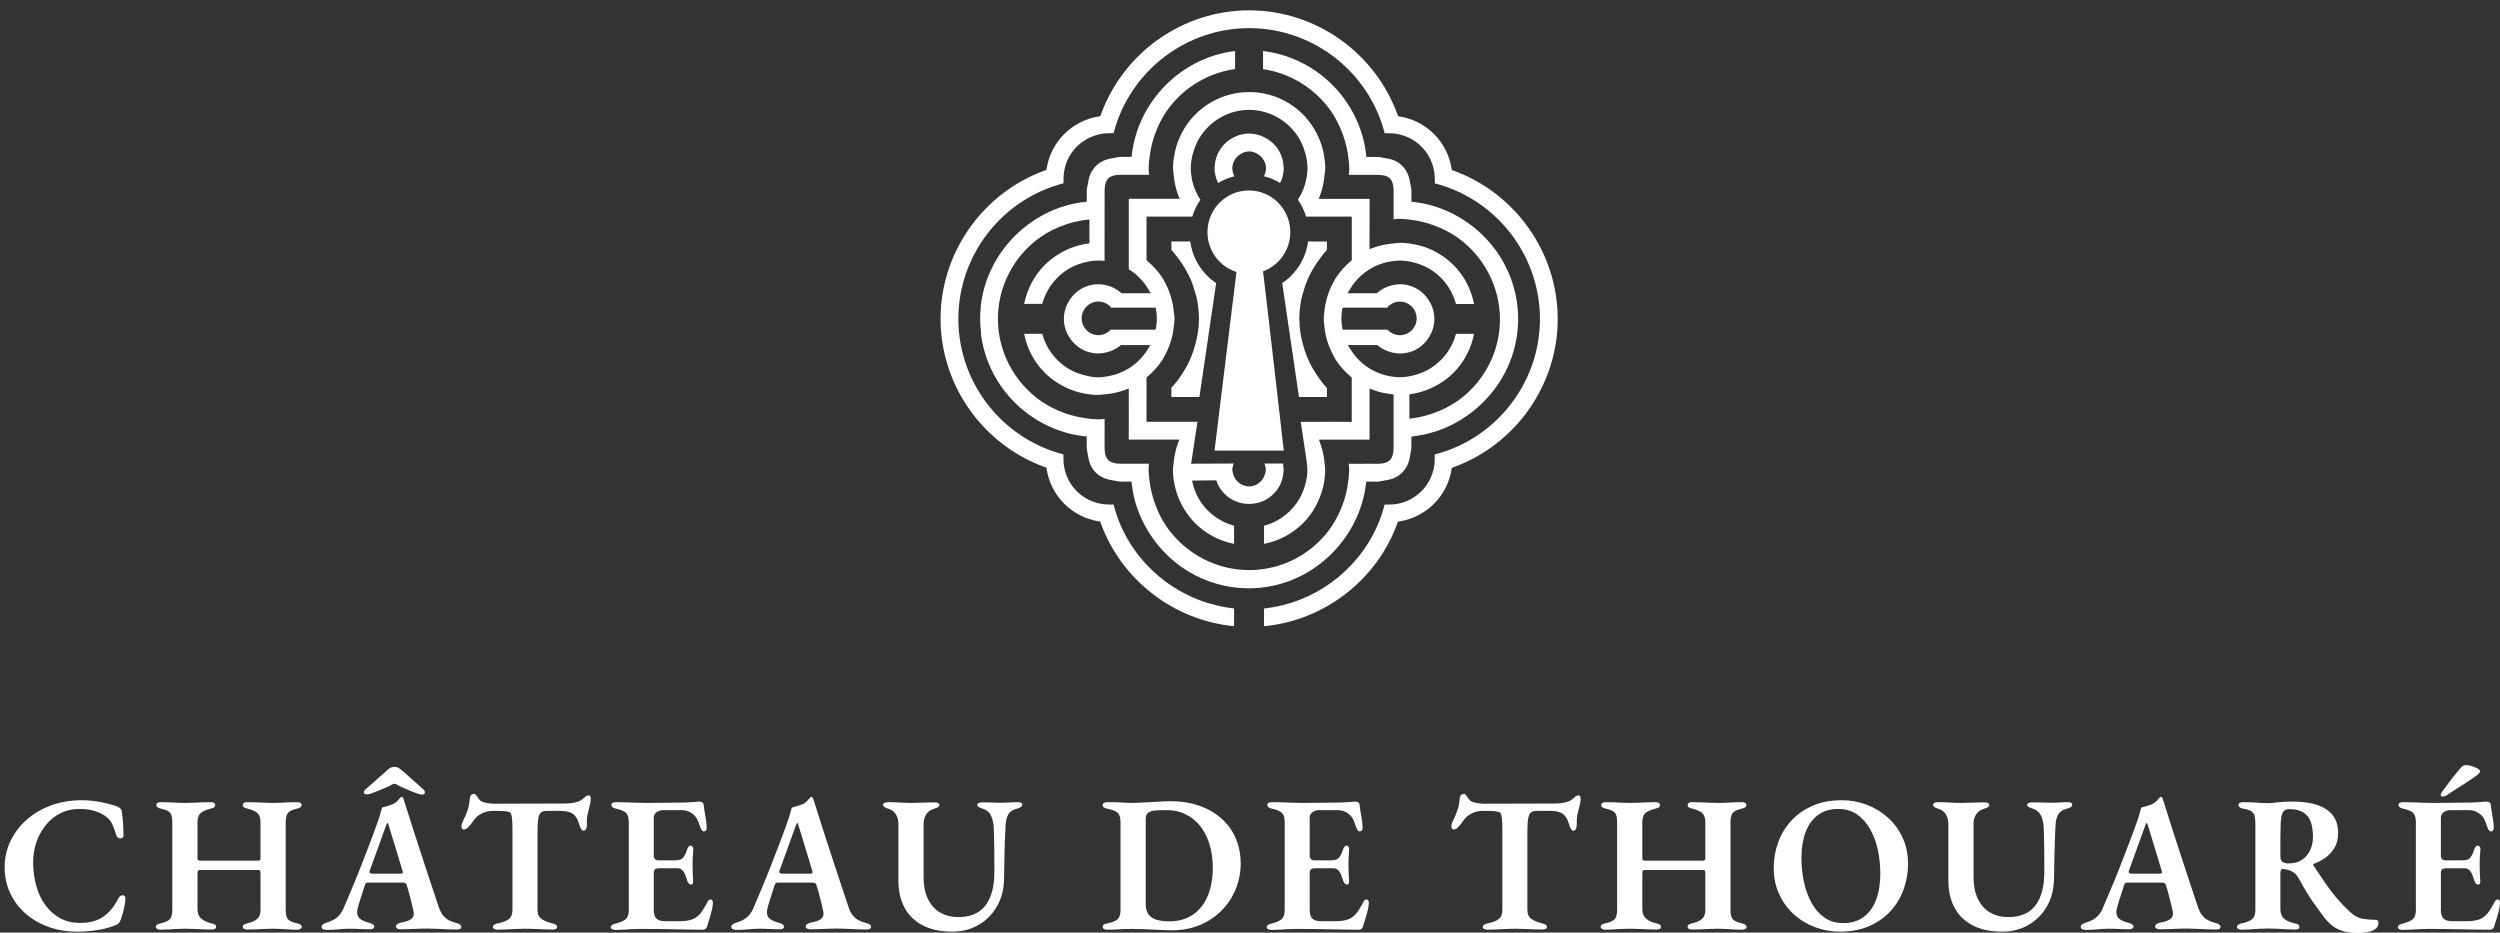 <svg xmlns="http://www.w3.org/2000/svg" xmlns:xlink="http://www.w3.org/1999/xlink" id="Calque_1" x="0px" y="0px" width="2153.945px" height="803.511px" viewBox="0 0 2153.945 803.511" xml:space="preserve"><rect x="0" y="0" width="2153.945" height="803.511" fill="#333333" stroke="none"/><g>	<path fill="#FFFFFF" d="M65.957,802.679c-8.352,0-16.258-1.309-23.715-3.922c-7.461-2.617-14.059-6.375-19.789-11.274  c-5.739-4.898-10.246-10.773-13.528-17.617C5.64,763.019,4,755.417,4,747.069c0-7.793,1.613-15.14,4.839-22.043  c3.231-6.902,7.793-13.027,13.696-18.371c5.902-5.343,12.945-9.547,21.125-12.609c8.183-3.059,17.172-4.594,26.972-4.594  c3.782,0,7.371,0.25,10.77,0.754c3.394,0.5,6.707,1.113,9.937,1.836c3.227,0.727,6.403,1.645,9.52,2.758  c1.223,0.445,2.195,1.058,2.922,1.836c0.722,0.777,1.14,1.836,1.254,3.172c0.441,3.34,0.777,6.656,1,9.937  c0.222,3.285,0.336,6.539,0.336,9.77c0.109,1.113-0.282,1.918-1.172,2.422c-0.891,0.5-1.836,0.554-2.836,0.168  c-1.004-0.391-1.731-1.196-2.172-2.422c-0.895-3.118-1.922-6.039-3.09-8.77c-1.168-2.726-2.922-5.035-5.262-6.93  c-2.562-2.113-5.789-3.812-9.683-5.093c-3.899-1.278-8.465-1.922-13.696-1.922c-6.011,0-11.468,1.226-16.367,3.676  c-4.898,2.449-9.101,5.843-12.605,10.183c-3.508,4.344-6.211,9.246-8.102,14.699c-1.894,5.457-2.84,11.188-2.84,17.2  c0,7.129,0.864,13.863,2.59,20.207c1.727,6.347,4.344,11.941,7.848,16.785c3.508,4.844,7.766,8.629,12.777,11.355  c5.008,2.731,10.742,4.09,17.199,4.09c8.239,0,14.918-1.777,20.04-5.344c5.121-3.558,9.464-8.847,13.027-15.863  c0.89-1.781,2.113-2.644,3.676-2.59c1.554,0.059,2.336,0.977,2.336,2.754c0,1.34-0.168,3.008-0.5,5.012  c-0.336,2.004-0.809,4.148-1.418,6.43c-0.618,2.285-1.313,4.539-2.09,6.765c-0.446,1.332-1,2.336-1.668,3.004  s-1.672,1.281-3.008,1.836c-4.231,1.785-9.211,3.148-14.945,4.094C78.671,802.206,72.523,802.679,65.957,802.679"></path>	<path fill="#FFFFFF" d="M138.101,801.011c-1.004,0-1.894-0.227-2.672-0.668c-0.781-0.445-1.172-1.004-1.172-1.672  c0-1.559,1.391-2.613,4.176-3.172c4.008-0.891,6.68-2.113,8.016-3.676c1.336-1.554,2.004-4.172,2.004-7.847v-75.653  c0-3.672-0.559-6.289-1.668-7.847c-1.114-1.559-3.731-2.782-7.852-3.672c-2.781-0.559-4.172-1.672-4.172-3.34  c0-0.781,0.36-1.363,1.086-1.758c0.719-0.387,1.641-0.582,2.754-0.582c2.672,0,5.176,0.059,7.516,0.168  c2.336,0.109,4.617,0.223,6.847,0.332c2.223,0.113,4.45,0.168,6.68,0.168c2.227,0,4.535-0.055,6.93-0.168  c2.39-0.109,4.867-0.223,7.429-0.332c2.563-0.109,5.121-0.168,7.684-0.168c2.449,0,3.672,0.836,3.672,2.504  c0,0.894-0.332,1.562-1,2.004c-0.668,0.445-1.727,0.836-3.172,1.172c-4.344,1.113-7.266,2.504-8.77,4.172  c-1.503,1.672-2.253,4.175-2.253,7.515v31.063c0,0.781,0.25,1.308,0.75,1.586c0.503,0.277,1.086,0.418,1.753,0.418h49.934  c1.227,0,1.836-0.778,1.836-2.336v-30.899c0-3.226-0.723-5.675-2.168-7.347c-1.449-1.668-4.344-3.059-8.684-4.172  c-1.449-0.336-2.535-0.727-3.257-1.172c-0.727-0.442-1.086-1.11-1.086-2.004c0-1.668,1.222-2.504,3.675-2.504  c2.672,0,5.344,0.059,8.016,0.168c2.672,0.109,5.258,0.223,7.762,0.332c2.508,0.113,4.929,0.168,7.265,0.168  c2.118,0,4.176-0.055,6.18-0.168c2.004-0.109,4.149-0.223,6.43-0.332c2.281-0.109,4.762-0.168,7.433-0.168  c1,0,1.891,0.195,2.672,0.582c0.778,0.395,1.168,0.977,1.168,1.758c0,1.668-1.449,2.781-4.343,3.34  c-3.899,0.89-6.43,2.168-7.598,3.84c-1.168,1.668-1.754,4.23-1.754,7.679v75.653c0,3.675,0.613,6.293,1.836,7.847  c1.226,1.563,3.844,2.785,7.851,3.676c2.782,0.559,4.176,1.613,4.176,3.172c0,0.668-0.39,1.227-1.172,1.672  c-0.781,0.441-1.668,0.668-2.672,0.668c-2.562,0-5.007-0.086-7.347-0.25c-2.336-0.168-4.649-0.309-6.93-0.418  c-2.285-0.11-4.539-0.168-6.762-0.168c-2.23,0-4.57,0.058-7.015,0.168c-2.449,0.109-4.957,0.222-7.516,0.332  c-2.562,0.109-5.176,0.168-7.847,0.168c-1.004,0-1.836-0.195-2.504-0.586c-0.668-0.387-1.004-0.973-1.004-1.75  c0-0.891,0.336-1.531,1.004-1.922s1.668-0.754,3.004-1.086c4.007-1.004,6.874-2.34,8.601-4.008  c1.723-1.672,2.586-4.176,2.586-7.515v-31.731c0-0.668-0.082-1.277-0.25-1.836c-0.168-0.554-0.641-0.836-1.418-0.836H172  c-1.227,0-1.836,0.836-1.836,2.504v31.231c0,3.34,0.972,5.957,2.921,7.847c1.946,1.895,4.926,3.34,8.934,4.344  c1.449,0.332,2.508,0.695,3.176,1.086s1,1.031,1,1.922c0,0.777-0.309,1.363-0.918,1.75c-0.613,0.391-1.531,0.586-2.754,0.586  c-2.563,0-5.18-0.059-7.852-0.168c-2.671-0.11-5.257-0.223-7.765-0.332c-2.504-0.11-4.926-0.168-7.262-0.168  c-2.34,0-4.676,0.058-7.016,0.168c-2.336,0.109-4.734,0.25-7.179,0.418C142.996,800.925,140.546,801.011,138.101,801.011"></path>	<path fill="#FFFFFF" d="M321.464,752.745h23.211c1.559,0,2.34-0.332,2.34-1c0-0.336-0.031-0.609-0.082-0.836  c-0.062-0.222-0.144-0.554-0.254-1l-11.691-38.578c-0.442-1.559-0.832-2.34-1.168-2.34c-0.223,0-0.61,0.727-1.168,2.172  l-14.028,38.746c-0.226,0.559-0.335,1-0.335,1.336c0,0.559,0.308,0.945,0.921,1.168C319.82,752.636,320.57,752.745,321.464,752.745   M316.453,684.444c-2.004,0-3.008-0.609-3.008-1.839c0-0.887,0.504-1.723,1.504-2.504l17.035-15.028  c1.781-1.672,3.172-2.812,4.176-3.425c1-0.61,2.226-0.918,3.675-0.918c1.442,0,2.672,0.308,3.672,0.918  c1.004,0.613,2.446,1.753,4.344,3.425l16.867,15.028c0.887,0.668,1.336,1.504,1.336,2.504c0,1.335-0.894,2.003-2.672,2.003  c-0.668,0-1.922-0.3-3.761-0.918c-1.836-0.609-3.895-1.39-6.18-2.335c-2.281-0.946-4.481-1.891-6.594-2.84  c-2.117-0.946-3.785-1.809-5.008-2.586c-0.781-0.446-1.449-0.668-2.004-0.668c-0.562,0-1.226,0.222-2.007,0.668  c-1.223,0.777-2.895,1.613-5.008,2.504c-2.117,0.89-4.317,1.808-6.598,2.754c-2.281,0.949-4.316,1.726-6.094,2.339  C318.347,684.14,317.121,684.444,316.453,684.444 M281.718,801.179c-1.336,0-2.449-0.199-3.34-0.586  c-0.89-0.391-1.336-1.031-1.336-1.922c0-1,0.418-1.781,1.25-2.336c0.836-0.559,1.922-1.059,3.258-1.504  c3.227-0.891,6.039-2.254,8.434-4.09c2.394-1.84,4.312-4.371,5.762-7.601c2.781-6.567,5.453-12.883,8.015-18.953  c2.559-6.067,5.012-12.11,7.348-18.122c2.336-6.011,4.703-12.132,7.098-18.367c2.394-6.234,4.816-12.804,7.265-19.707  c1.223-3.449,2.055-6.121,2.504-8.015c0.445-1.891,0.836-3.286,1.168-4.176c1.672-0.445,3.227-0.891,4.676-1.336  s3.062-1,4.844-1.668c1.558-0.781,2.894-1.781,4.007-3.008c1.11-1.226,1.946-2.172,2.508-2.84c0.332-0.222,0.668-0.359,1-0.418  c0.336-0.054,0.668,0.196,1.004,0.754c0.332,0.668,0.609,1.336,0.832,2.004s0.445,1.391,0.668,2.172  c2.449,7.906,4.981,15.891,7.598,23.961c2.617,8.074,5.203,16.035,7.769,23.883c2.559,7.847,5.035,15.363,7.43,22.543  c2.391,7.183,4.59,13.781,6.594,19.793c1.004,3.004,2.254,5.398,3.761,7.179c1.504,1.782,3.172,3.149,5.008,4.09  c1.84,0.949,3.867,1.699,6.098,2.258c1.445,0.332,2.559,0.777,3.336,1.336c0.781,0.555,1.172,1.336,1.172,2.336  c0,0.668-0.364,1.168-1.086,1.504c-0.727,0.332-1.645,0.5-2.754,0.5c-2.004,0-4.539-0.059-7.598-0.168  c-3.066-0.113-6.211-0.25-9.437-0.418c-3.231-0.164-6.125-0.25-8.684-0.25c-2.23,0-4.703,0.058-7.433,0.168  c-2.727,0.113-5.454,0.223-8.184,0.336c-2.727,0.109-5.039,0.164-6.93,0.164c-1.113,0-2.086-0.195-2.922-0.582  c-0.832-0.391-1.25-0.973-1.25-1.754c0-0.891,0.442-1.641,1.336-2.254c0.887-0.613,1.942-1.031,3.172-1.254  c4.008-0.668,6.899-1.695,8.684-3.09c1.781-1.39,2.449-3.426,2.004-6.097c-0.336-1.891-0.836-4.145-1.504-6.762  c-0.668-2.613-1.367-5.344-2.09-8.184s-1.473-5.426-2.25-7.765c-0.227-0.887-0.559-1.528-1.004-1.918  c-0.445-0.391-1.281-0.586-2.504-0.586h-30.062c-0.778,0-1.391,0.25-1.836,0.75c-0.446,0.504-0.778,1.254-1.004,2.254  c-0.442,1.449-0.973,3.089-1.586,4.929c-0.613,1.836-1.223,3.731-1.836,5.676c-0.613,1.949-1.168,3.758-1.668,5.43  c-0.5,1.668-0.867,3.117-1.086,4.34c-0.559,3.007-0.031,5.375,1.586,7.097c1.613,1.731,4.426,3.09,8.434,4.094  c3.007,0.777,4.507,1.949,4.507,3.508c0,0.668-0.359,1.195-1.082,1.586c-0.73,0.387-1.754,0.582-3.093,0.582  c-2.559,0-5.231-0.082-8.016-0.25s-5.844-0.25-9.184-0.25c-3.339,0-6.597,0.168-9.769,0.5  C288.148,801.011,284.945,801.179,281.718,801.179"></path>	<path fill="#FFFFFF" d="M428.847,801.011c-1.113,0-2.09-0.196-2.926-0.586c-0.832-0.391-1.25-0.918-1.25-1.586  c0-0.891,0.391-1.613,1.168-2.172c0.778-0.555,1.895-0.945,3.34-1.168c4.231-0.891,7.348-2.141,9.352-3.758  c2.004-1.613,3.008-4.258,3.008-7.933v-67.633c0-4.567-0.114-8.02-0.336-10.356c-0.223-2.336-0.528-3.921-0.918-4.757  c-0.391-0.836-0.977-1.309-1.754-1.422c-1.114-0.442-2.504-0.723-4.172-0.832c-1.672-0.11-3.285-0.168-4.844-0.168h-5.18  c-3.226,0-6.343,0.75-9.351,2.254c-3.004,1.504-5.344,3.535-7.012,6.093c-0.445,0.668-1.144,1.618-2.09,2.84  c-0.945,1.227-1.949,2.34-3.004,3.34c-1.058,1.004-2.144,1.504-3.257,1.504c-0.782,0-1.309-0.277-1.586-0.836  c-0.282-0.555-0.418-1.168-0.418-1.836c0-1.336,0.332-2.672,1-4.008c1.894-3.785,3.312-7.097,4.261-9.937  c0.946-2.84,1.586-6.203,1.918-10.106c0.223-1.668,0.696-2.754,1.422-3.254c0.723-0.5,1.473-0.75,2.254-0.75  c0.668,0,1.473,0.696,2.422,2.086c0.945,1.395,1.809,2.535,2.59,3.422c1,1.004,2.781,1.754,5.34,2.254  c2.562,0.504,4.734,0.754,6.515,0.754l61.621-0.168c3.118,0,5.735-0.25,7.852-0.75c2.113-0.504,3.781-1.027,5.008-1.59  c1.672-1,3.008-2.027,4.008-3.086c1.004-1.058,2.172-1.586,3.507-1.586c0.559,0,0.973,0.309,1.254,0.918  c0.278,0.614,0.418,1.364,0.418,2.254c0,0.559-0.058,1.199-0.168,1.918c-0.113,0.727-0.222,1.367-0.336,1.922  c-0.445,2.117-0.89,3.984-1.336,5.594c-0.445,1.617-0.808,3.121-1.085,4.512c-0.278,1.39-0.418,2.976-0.418,4.757v2.84  c0,1.559-0.223,2.895-0.668,4.008c-0.446,1.113-1.168,1.672-2.168,1.672c-0.895,0-1.645-0.527-2.254-1.59  c-0.614-1.055-1.254-2.695-1.922-4.926c-1-3.562-2.672-6.207-5.008-7.929c-2.34-1.727-6.016-2.59-11.023-2.59h-11.356  c-2.117,0-3.758,0.39-4.93,1.168c-1.168,0.781-2.003,2.476-2.503,5.093c-0.5,2.618-0.75,6.653-0.75,12.11v66.633  c0,3.562,1,6.152,3.003,7.761c2.004,1.617,5.18,2.981,9.52,4.094c1.336,0.332,2.395,0.727,3.176,1.168  c0.777,0.445,1.168,1.113,1.168,2.004c0,0.781-0.364,1.336-1.086,1.672c-0.727,0.332-1.645,0.5-2.754,0.5  c-2.672,0-5.344-0.059-8.02-0.168c-2.672-0.11-5.316-0.223-7.929-0.332c-2.618-0.11-5.153-0.168-7.598-0.168  c-2.453,0-4.988,0.058-7.602,0.168c-2.617,0.109-5.289,0.25-8.015,0.418C434.214,800.925,431.519,801.011,428.847,801.011"></path>	<path fill="#FFFFFF" d="M530.214,801.179c-1.226,0-2.199-0.227-2.922-0.668c-0.726-0.446-1.085-1.004-1.085-1.672  c0-1.445,1.445-2.504,4.343-3.172c4.008-1.004,6.871-2.258,8.598-3.758c1.726-1.504,2.59-4.094,2.59-7.765v-75.653  c0-3.785-0.754-6.457-2.254-8.015c-1.504-1.559-4.317-2.782-8.434-3.672c-1.562-0.336-2.672-0.809-3.34-1.422  c-0.668-0.61-1.003-1.25-1.003-1.918c0-0.781,0.363-1.363,1.085-1.758c0.723-0.387,1.696-0.582,2.922-0.582  c3.231,0,6.317,0.059,9.27,0.168c2.949,0.109,5.816,0.223,8.601,0.332c2.782,0.113,5.68,0.168,8.684,0.168  c5.121,0,10.547-0.055,16.281-0.168c5.735-0.109,10.883-0.168,15.45-0.168c3.671-0.109,6.703-0.273,9.101-0.5  c2.391-0.223,3.813-0.332,4.258-0.332c0.777,0,1.586,0.164,2.422,0.5c0.836,0.332,1.304,1,1.418,2.004  c0.445,3.676,1.004,7.293,1.672,10.855c0.668,3.563,1,6.68,1,9.352c0,1.004-0.25,1.754-0.75,2.254s-1.032,0.754-1.586,0.754  c-0.559,0-1.059-0.195-1.504-0.586c-0.446-0.391-0.836-0.973-1.168-1.754c-0.895-2.559-1.727-4.785-2.504-6.68  c-0.781-1.89-1.672-3.34-2.672-4.343c-1.449-1.555-3.121-2.782-5.012-3.672c-1.894-0.891-4.175-1.336-6.847-1.336h-15.532  c-2.004,0-3.839,0.582-5.511,1.754c-1.668,1.168-2.504,2.812-2.504,4.925v32.731c0,1.226,0.359,2.172,1.086,2.84  c0.722,0.668,1.586,1.004,2.586,1.004h15.367c3.004,0,5.148-0.836,6.43-2.508c1.277-1.668,2.363-3.949,3.253-6.848  c0.778-2.222,1.84-3.34,3.176-3.34c0.555,0,1.055,0.309,1.504,0.918c0.441,0.617,0.668,1.422,0.668,2.422  c-0.113,1.117-0.227,2.453-0.336,4.012c-0.113,1.558-0.195,3.117-0.25,4.676c-0.058,1.558-0.082,2.949-0.082,4.172  c0,1.335,0.024,2.839,0.082,4.511c0.055,1.668,0.109,3.313,0.168,4.926c0.051,1.613,0.137,2.981,0.25,4.09  c0.109,1.226,0.024,2.172-0.25,2.84c-0.281,0.668-0.754,1.004-1.422,1.004c-1.781,0-3.062-1.559-3.84-4.676  c-0.894-3.117-1.949-5.457-3.175-7.016c-1.223-1.558-2.895-2.34-5.008-2.34h-15.699c-1.446,0-2.563,0.282-3.34,0.836  c-0.782,0.559-1.168,1.617-1.168,3.172v31.731c0,3.675,0.777,6.238,2.336,7.683c1.558,1.449,3.953,2.168,7.183,2.168h13.692  c2.785,0,5.316-0.273,7.601-0.832c2.278-0.555,4.258-1.445,5.93-2.672c1.891-1.336,3.586-3.144,5.09-5.425  c1.504-2.282,2.98-4.817,4.426-7.602c0.445-0.891,0.89-1.473,1.335-1.754c0.446-0.273,1.004-0.418,1.672-0.418  c0.555,0.113,0.973,0.449,1.254,1.004c0.274,0.559,0.414,1.168,0.414,1.836c0,1.562-0.277,3.566-0.832,6.012  c-0.558,2.453-1.254,4.984-2.09,7.597c-0.835,2.621-1.585,5.039-2.253,7.266c-0.336,0.781-0.782,1.363-1.336,1.754  c-0.559,0.39-1.227,0.586-2.004,0.586c-2.672,0-6.094-0.031-10.27-0.086c-4.176-0.059-8.715-0.141-13.609-0.25  c-4.903-0.11-9.914-0.195-15.031-0.25c-5.125-0.059-10.02-0.082-14.696-0.082c-2.34,0-4.707,0.055-7.097,0.168  c-2.395,0.105-4.817,0.25-7.266,0.414C535.281,801.093,532.777,801.179,530.214,801.179"></path>	<path fill="#FFFFFF" d="M674.503,752.745h23.211c1.559,0,2.34-0.332,2.34-1c0-0.336-0.031-0.609-0.082-0.836  c-0.058-0.222-0.144-0.554-0.254-1l-11.687-38.578c-0.449-1.559-0.836-2.34-1.172-2.34c-0.223,0-0.613,0.727-1.168,2.172  l-14.027,38.746c-0.223,0.559-0.336,1-0.336,1.336c0,0.559,0.308,0.945,0.918,1.168  C672.859,752.636,673.609,752.745,674.503,752.745 M634.757,801.179c-1.336,0-2.449-0.199-3.34-0.586  c-0.89-0.391-1.335-1.031-1.335-1.922c0-1,0.414-1.781,1.25-2.336c0.835-0.559,1.921-1.059,3.257-1.504  c3.227-0.891,6.039-2.254,8.434-4.09c2.391-1.84,4.312-4.371,5.762-7.601c2.781-6.567,5.453-12.883,8.015-18.953  c2.559-6.067,5.012-12.11,7.348-18.122c2.34-6.011,4.703-12.132,7.098-18.367c2.394-6.234,4.816-12.804,7.265-19.707  c1.223-3.449,2.059-6.121,2.504-8.015c0.445-1.891,0.836-3.286,1.168-4.176c1.672-0.445,3.231-0.891,4.676-1.336  c1.449-0.445,3.062-1,4.844-1.668c1.558-0.781,2.894-1.781,4.007-3.008c1.114-1.226,1.946-2.172,2.508-2.84  c0.332-0.222,0.668-0.359,1-0.418c0.336-0.054,0.668,0.196,1.004,0.754c0.332,0.668,0.61,1.336,0.832,2.004  c0.223,0.668,0.446,1.391,0.668,2.172c2.449,7.906,4.981,15.891,7.598,23.961c2.617,8.074,5.203,16.035,7.769,23.883  c2.559,7.847,5.035,15.363,7.43,22.543c2.391,7.183,4.594,13.781,6.598,19.793c1,3.004,2.254,5.398,3.754,7.179  c1.507,1.782,3.175,3.149,5.011,4.09c1.84,0.949,3.868,1.699,6.098,2.258c1.445,0.332,2.559,0.777,3.34,1.336  c0.777,0.555,1.168,1.336,1.168,2.336c0,0.668-0.364,1.168-1.086,1.504c-0.727,0.332-1.645,0.5-2.754,0.5  c-2.004,0-4.539-0.059-7.598-0.168c-3.066-0.113-6.211-0.25-9.437-0.418c-3.231-0.164-6.125-0.25-8.684-0.25  c-2.23,0-4.703,0.058-7.433,0.168c-2.727,0.113-5.457,0.223-8.18,0.336c-2.731,0.109-5.043,0.164-6.934,0.164  c-1.113,0-2.086-0.195-2.922-0.582c-0.832-0.391-1.253-0.973-1.253-1.754c0-0.891,0.445-1.641,1.339-2.254  c0.887-0.613,1.946-1.031,3.172-1.254c4.008-0.668,6.903-1.695,8.684-3.09c1.781-1.39,2.449-3.426,2.004-6.097  c-0.336-1.891-0.836-4.145-1.504-6.762c-0.668-2.613-1.363-5.344-2.086-8.184c-0.727-2.84-1.477-5.426-2.254-7.765  c-0.227-0.887-0.559-1.528-1.004-1.918c-0.445-0.391-1.281-0.586-2.504-0.586h-30.062c-0.778,0-1.391,0.25-1.836,0.75  c-0.446,0.504-0.778,1.254-1,2.254c-0.449,1.449-0.977,3.089-1.59,4.929c-0.613,1.836-1.223,3.731-1.836,5.676  c-0.613,1.949-1.168,3.758-1.668,5.43c-0.5,1.668-0.863,3.117-1.086,4.34c-0.559,3.007-0.031,5.375,1.586,7.097  c1.613,1.731,4.426,3.09,8.434,4.094c3.007,0.777,4.507,1.949,4.507,3.508c0,0.668-0.359,1.195-1.082,1.586  c-0.726,0.387-1.757,0.582-3.093,0.582c-2.559,0-5.231-0.082-8.012-0.25c-2.785-0.168-5.848-0.25-9.188-0.25  c-3.339,0-6.597,0.168-9.769,0.5C641.187,801.011,637.984,801.179,634.757,801.179"></path>	<path fill="#FFFFFF" d="M820.628,802.679c-10.355,0-18.984-1.836-25.886-5.512c-6.903-3.672-12.082-8.793-15.528-15.363  c-3.453-6.567-5.179-14.25-5.179-23.043v-48.766c0-3.34-0.75-6.18-2.254-8.515c-1.504-2.34-3.481-3.844-5.93-4.512  c-3.34-0.891-5.008-2.113-5.008-3.672c0-0.668,0.442-1.195,1.336-1.59c0.887-0.387,2.004-0.582,3.34-0.582  c3.117,0,6.371,0.113,9.77,0.332c3.394,0.227,6.703,0.336,9.937,0.336c2.891,0,6.203-0.086,9.934-0.25  c3.73-0.168,6.933-0.25,9.605-0.25c1.336,0,2.422,0.164,3.254,0.5c0.836,0.332,1.254,0.891,1.254,1.672  c0,1.113-0.699,1.918-2.086,2.418c-1.395,0.504-3.039,1.144-4.93,1.922c-1.558,0.668-3.031,2.031-4.425,4.094  c-1.391,2.058-2.086,4.871-2.086,8.429v44.926c0,8.016,1.336,14.613,4.007,19.789c2.672,5.176,6.235,8.992,10.688,11.438  c4.453,2.453,9.461,3.675,15.031,3.675c10.574,0,18.426-3.34,23.547-10.019c5.121-6.684,7.68-16.254,7.68-28.727v-9.851  c0-3.782-0.028-7.707-0.082-11.774c-0.059-4.062-0.141-7.933-0.25-11.605c0-4.344-0.309-7.875-0.918-10.606  c-0.614-2.726-1.477-4.898-2.59-6.511c-1.113-1.614-2.672-2.868-4.676-3.758c-1.113-0.446-2.422-0.946-3.922-1.504  c-1.504-0.555-2.258-1.278-2.258-2.172c0-0.891,0.446-1.504,1.336-1.836c0.891-0.336,2.059-0.5,3.508-0.5  c3.563,0,6.317,0.055,8.266,0.164c1.949,0.113,4.203,0.168,6.765,0.168c1.891,0,3.59-0.023,5.094-0.082  c1.504-0.055,2.977-0.141,4.426-0.25c1.445-0.109,3.113-0.168,5.008-0.168c1.336,0,2.394,0.141,3.172,0.418  c0.781,0.277,1.172,0.863,1.172,1.754c0,1.559-1.618,2.73-4.844,3.508c-3.453,0.89-5.844,2.504-7.18,4.84  c-1.336,2.339-2.117,5.402-2.34,9.183c-0.445,8.797-0.75,16.871-0.918,24.219c-0.168,7.348-0.308,14.754-0.418,22.211  c-0.113,8.906-2.144,16.781-6.097,23.629c-3.95,6.847-9.266,12.191-15.946,16.031C836.328,800.761,828.867,802.679,820.628,802.679  "></path>	<path fill="#FFFFFF" d="M1007.332,793.827c8.015,0,14.832-1.918,20.457-5.762c5.621-3.839,9.878-9.238,12.773-16.195  c2.895-6.957,4.344-15.004,4.344-24.133c0-7.57-0.977-14.445-2.922-20.625c-1.949-6.179-4.676-11.41-8.184-15.699  c-3.508-4.281-7.683-7.598-12.527-9.937c-4.84-2.336-10.102-3.504-15.777-3.504c-4.012,0-7.379,0.113-10.106,0.332  c-2.73,0.226-4.789,0.863-6.18,1.922c-1.394,1.058-2.086,2.812-2.086,5.257v73.485c0,3.898,0.86,6.93,2.59,9.097  c1.723,2.172,4.118,3.676,7.18,4.512C999.953,793.413,1003.433,793.827,1007.332,793.827 M1009.835,801.511  c-3.003,0-6.625-0.113-10.855-0.332c-4.23-0.227-8.492-0.418-12.773-0.586c-4.29-0.168-7.825-0.25-10.606-0.25  c-2.227,0-4.484,0.023-6.762,0.082c-2.285,0.055-4.652,0.168-7.101,0.336c-2.449,0.164-5.067,0.25-7.848,0.25  c-1,0-1.894-0.199-2.672-0.586c-0.781-0.387-1.168-0.973-1.168-1.754c0-1,0.36-1.723,1.086-2.168  c0.723-0.445,1.805-0.781,3.254-1.004c4.231-0.891,7.125-2.113,8.688-3.676c1.554-1.558,2.336-4.175,2.336-7.847v-75.485  c0-3.781-0.75-6.453-2.254-8.015c-1.504-1.559-4.426-2.782-8.77-3.672c-1.449-0.223-2.531-0.586-3.254-1.086  c-0.726-0.504-1.086-1.254-1.086-2.254c0-0.781,0.387-1.363,1.168-1.754c0.778-0.391,1.672-0.586,2.672-0.586  c2.672,0,5.234,0.027,7.684,0.082c2.445,0.059,4.867,0.168,7.265,0.336c2.391,0.168,4.813,0.25,7.262,0.25  c1.668,0,3.926-0.082,6.762-0.25c2.84-0.168,5.902-0.336,9.187-0.5c3.282-0.168,6.371-0.336,9.27-0.504  c2.894-0.164,5.23-0.25,7.012-0.25c9.351,0,17.757,1.336,25.218,4.008c7.457,2.672,13.832,6.406,19.121,11.187  c5.286,4.789,9.325,10.469,12.106,17.036c2.781,6.57,4.176,13.695,4.176,21.375c0,7.683-1.395,14.976-4.176,21.878  c-2.781,6.907-6.762,13.028-11.938,18.372c-5.179,5.343-11.414,9.574-18.703,12.691  C1026.839,799.952,1018.742,801.511,1009.835,801.511"></path>	<path fill="#FFFFFF" d="M1095.339,801.179c-1.226,0-2.199-0.227-2.922-0.668c-0.726-0.446-1.085-1.004-1.085-1.672  c0-1.445,1.445-2.504,4.339-3.172c4.012-1.004,6.875-2.258,8.602-3.758c1.727-1.504,2.59-4.094,2.59-7.765v-75.653  c0-3.785-0.754-6.457-2.254-8.015c-1.504-1.559-4.317-2.782-8.434-3.672c-1.562-0.336-2.672-0.809-3.343-1.422  c-0.668-0.61-1-1.25-1-1.918c0-0.781,0.359-1.363,1.085-1.758c0.723-0.387,1.696-0.582,2.922-0.582c3.227,0,6.317,0.059,9.27,0.168  c2.949,0.109,5.816,0.223,8.598,0.332c2.785,0.113,5.679,0.168,8.687,0.168c5.117,0,10.547-0.055,16.281-0.168  c5.731-0.109,10.883-0.168,15.446-0.168c3.675-0.109,6.707-0.273,9.105-0.5c2.391-0.223,3.809-0.332,4.258-0.332  c0.777,0,1.586,0.164,2.418,0.5c0.836,0.332,1.308,1,1.422,2.004c0.445,3.676,1,7.293,1.668,10.855  c0.668,3.563,1.004,6.68,1.004,9.352c0,1.004-0.25,1.754-0.75,2.254c-0.504,0.5-1.032,0.754-1.59,0.754  c-0.555,0-1.059-0.195-1.5-0.586c-0.449-0.391-0.836-0.973-1.172-1.754c-0.891-2.559-1.727-4.785-2.504-6.68  c-0.781-1.89-1.668-3.34-2.672-4.343c-1.449-1.555-3.117-2.782-5.008-3.672c-1.894-0.891-4.176-1.336-6.847-1.336h-15.532  c-2.004,0-3.843,0.582-5.511,1.754c-1.672,1.168-2.504,2.812-2.504,4.925v32.731c0,1.226,0.359,2.172,1.086,2.84  c0.722,0.668,1.586,1.004,2.586,1.004h15.363c3.008,0,5.152-0.836,6.43-2.508c1.281-1.668,2.367-3.949,3.257-6.848  c0.778-2.222,1.836-3.34,3.176-3.34c0.555,0,1.055,0.309,1.5,0.918c0.446,0.617,0.668,1.422,0.668,2.422  c-0.113,1.117-0.222,2.453-0.332,4.012c-0.113,1.558-0.199,3.117-0.25,4.676c-0.058,1.558-0.086,2.949-0.086,4.172  c0,1.335,0.028,2.839,0.086,4.511c0.051,1.668,0.106,3.313,0.164,4.926c0.055,1.613,0.141,2.981,0.254,4.09  c0.106,1.226,0.024,2.172-0.254,2.84c-0.277,0.668-0.75,1.004-1.418,1.004c-1.781,0-3.062-1.559-3.84-4.676  c-0.894-3.117-1.949-5.457-3.175-7.016c-1.227-1.558-2.895-2.34-5.008-2.34h-15.699c-1.45,0-2.563,0.282-3.34,0.836  c-0.782,0.559-1.168,1.617-1.168,3.172v31.731c0,3.675,0.777,6.238,2.336,7.683c1.558,1.449,3.949,2.168,7.183,2.168h13.692  c2.781,0,5.316-0.273,7.601-0.832c2.278-0.555,4.258-1.445,5.926-2.672c1.891-1.336,3.59-3.144,5.094-5.425  c1.504-2.282,2.976-4.817,4.426-7.602c0.445-0.891,0.89-1.473,1.336-1.754c0.441-0.273,1.003-0.418,1.671-0.418  c0.555,0.113,0.973,0.449,1.25,1.004c0.278,0.559,0.418,1.168,0.418,1.836c0,1.562-0.277,3.566-0.836,6.012  c-0.558,2.453-1.25,4.984-2.086,7.597c-0.835,2.621-1.585,5.039-2.253,7.266c-0.336,0.781-0.782,1.363-1.336,1.754  c-0.559,0.39-1.227,0.586-2.004,0.586c-2.672,0-6.098-0.031-10.27-0.086c-4.176-0.059-8.715-0.141-13.613-0.25  c-4.899-0.11-9.91-0.195-15.031-0.25c-5.121-0.059-10.016-0.082-14.696-0.082c-2.336,0-4.703,0.055-7.097,0.168  c-2.395,0.105-4.817,0.25-7.262,0.414C1100.402,801.093,1097.898,801.179,1095.339,801.179"></path>	<path fill="#FFFFFF" d="M1281.71,801.011c-1.113,0-2.089-0.196-2.925-0.586c-0.832-0.391-1.25-0.918-1.25-1.586  c0-0.891,0.39-1.613,1.168-2.172c0.777-0.555,1.894-0.945,3.339-1.168c4.231-0.891,7.348-2.141,9.352-3.758  c2.004-1.613,3.008-4.258,3.008-7.933v-67.633c0-4.567-0.113-8.02-0.336-10.356s-0.527-3.921-0.918-4.757s-0.977-1.309-1.754-1.422  c-1.113-0.442-2.504-0.723-4.172-0.832c-1.672-0.11-3.285-0.168-4.844-0.168h-5.179c-3.227,0-6.344,0.75-9.352,2.254  c-3.004,1.504-5.344,3.535-7.012,6.093c-0.445,0.668-1.144,1.618-2.089,2.84c-0.946,1.227-1.95,2.34-3.004,3.34  c-1.059,1.004-2.145,1.504-3.258,1.504c-0.781,0-1.309-0.277-1.586-0.836c-0.281-0.555-0.418-1.168-0.418-1.836  c0-1.336,0.332-2.672,1-4.008c1.894-3.785,3.312-7.097,4.262-9.937c0.945-2.84,1.586-6.203,1.918-10.106  c0.222-1.668,0.695-2.754,1.422-3.254c0.722-0.5,1.472-0.75,2.253-0.75c0.668,0,1.473,0.696,2.422,2.086  c0.946,1.395,1.809,2.535,2.59,3.422c1,1.004,2.781,1.754,5.34,2.254c2.563,0.504,4.734,0.754,6.516,0.754l61.621-0.168  c3.117,0,5.734-0.25,7.851-0.75c2.114-0.504,3.782-1.027,5.008-1.59c1.672-1,3.008-2.027,4.008-3.086  c1.004-1.058,2.172-1.586,3.508-1.586c0.558,0,0.972,0.309,1.254,0.918c0.277,0.614,0.418,1.364,0.418,2.254  c0,0.559-0.059,1.199-0.168,1.918c-0.114,0.727-0.223,1.367-0.336,1.922c-0.446,2.117-0.891,3.984-1.336,5.594  c-0.446,1.617-0.809,3.121-1.086,4.512c-0.278,1.39-0.418,2.976-0.418,4.757v2.84c0,1.559-0.223,2.895-0.668,4.008  s-1.168,1.672-2.168,1.672c-0.895,0-1.645-0.527-2.254-1.59c-0.613-1.055-1.254-2.695-1.922-4.926  c-1-3.562-2.672-6.207-5.008-7.929c-2.34-1.727-6.015-2.59-11.023-2.59h-11.356c-2.117,0-3.757,0.39-4.929,1.168  c-1.168,0.781-2.004,2.476-2.504,5.093c-0.5,2.618-0.75,6.653-0.75,12.11v66.633c0,3.562,1,6.152,3.004,7.761  c2.004,1.617,5.179,2.981,9.519,4.094c1.336,0.332,2.395,0.727,3.176,1.168c0.777,0.445,1.168,1.113,1.168,2.004  c0,0.781-0.363,1.336-1.086,1.672c-0.726,0.332-1.644,0.5-2.754,0.5c-2.672,0-5.344-0.059-8.019-0.168  c-2.672-0.11-5.317-0.223-7.93-0.332c-2.617-0.11-5.152-0.168-7.598-0.168c-2.453,0-4.988,0.058-7.601,0.168  c-2.617,0.109-5.289,0.25-8.016,0.418C1287.078,800.925,1284.382,801.011,1281.71,801.011"></path>	<path fill="#FFFFFF" d="M1382.91,801.011c-1,0-1.895-0.227-2.672-0.668c-0.781-0.445-1.168-1.004-1.168-1.672  c0-1.559,1.39-2.613,4.176-3.172c4.007-0.891,6.679-2.113,8.015-3.676c1.336-1.554,2.004-4.172,2.004-7.847v-75.653  c0-3.672-0.558-6.289-1.672-7.847c-1.113-1.559-3.73-2.782-7.847-3.672c-2.786-0.559-4.176-1.672-4.176-3.34  c0-0.781,0.359-1.363,1.086-1.758c0.722-0.387,1.64-0.582,2.754-0.582c2.675,0,5.179,0.059,7.515,0.168  c2.34,0.109,4.621,0.223,6.848,0.332c2.227,0.113,4.453,0.168,6.68,0.168c2.226,0,4.535-0.055,6.929-0.168  c2.395-0.109,4.871-0.223,7.434-0.332c2.558-0.109,5.117-0.168,7.68-0.168c2.449,0,3.675,0.836,3.675,2.504  c0,0.894-0.332,1.562-1,2.004c-0.668,0.445-1.73,0.836-3.175,1.172c-4.344,1.113-7.266,2.504-8.766,4.172  c-1.504,1.672-2.258,4.175-2.258,7.515v31.063c0,0.781,0.25,1.308,0.754,1.586c0.5,0.277,1.086,0.418,1.754,0.418h49.934  c1.222,0,1.836-0.778,1.836-2.336v-30.899c0-3.226-0.727-5.675-2.172-7.347c-1.45-1.668-4.344-3.059-8.684-4.172  c-1.449-0.336-2.535-0.727-3.258-1.172c-0.722-0.442-1.082-1.11-1.082-2.004c0-1.668,1.223-2.504,3.672-2.504  c2.672,0,5.344,0.059,8.016,0.168s5.261,0.223,7.765,0.332c2.504,0.113,4.926,0.168,7.266,0.168c2.113,0,4.172-0.055,6.18-0.168  c2.004-0.109,4.144-0.223,6.429-0.332c2.282-0.109,4.758-0.168,7.43-0.168c1,0,1.891,0.195,2.672,0.582  c0.777,0.395,1.168,0.977,1.168,1.758c0,1.668-1.445,2.781-4.34,3.34c-3.898,0.89-6.43,2.168-7.598,3.84  c-1.172,1.668-1.754,4.23-1.754,7.679v75.653c0,3.675,0.61,6.293,1.836,7.847c1.223,1.563,3.84,2.785,7.848,3.676  c2.781,0.559,4.176,1.613,4.176,3.172c0,0.668-0.391,1.227-1.168,1.672c-0.781,0.441-1.672,0.668-2.672,0.668  c-2.563,0-5.012-0.086-7.348-0.25c-2.34-0.168-4.652-0.309-6.929-0.418c-2.286-0.11-4.539-0.168-6.766-0.168  s-4.566,0.058-7.012,0.168c-2.453,0.109-4.957,0.222-7.515,0.332c-2.563,0.109-5.18,0.168-7.852,0.168  c-1,0-1.836-0.195-2.504-0.586c-0.668-0.387-1-0.973-1-1.75c0-0.891,0.332-1.531,1-1.922s1.668-0.754,3.004-1.086  c4.008-1.004,6.875-2.34,8.602-4.008c1.726-1.672,2.59-4.176,2.59-7.515v-31.731c0-0.668-0.083-1.277-0.25-1.836  c-0.168-0.554-0.645-0.836-1.422-0.836h-50.766c-1.227,0-1.84,0.836-1.84,2.504v31.231c0,3.34,0.977,5.957,2.926,7.847  c1.945,1.895,4.926,3.34,8.934,4.344c1.445,0.332,2.503,0.695,3.171,1.086s1.004,1.031,1.004,1.922c0,0.777-0.308,1.363-0.918,1.75  c-0.617,0.391-1.535,0.586-2.757,0.586c-2.563,0-5.176-0.059-7.848-0.168c-2.672-0.11-5.262-0.223-7.766-0.332  c-2.504-0.11-4.926-0.168-7.265-0.168c-2.336,0-4.676,0.058-7.016,0.168c-2.336,0.109-4.73,0.25-7.18,0.418  C1387.808,800.925,1385.359,801.011,1382.91,801.011"></path>	<path fill="#FFFFFF" d="M1588.152,795.331c7.012,0,12.883-1.777,17.617-5.344c4.731-3.562,8.293-8.543,10.688-14.945  c2.394-6.402,3.589-13.777,3.589-22.129c0-7.121-0.722-14.027-2.168-20.707c-1.449-6.68-3.675-12.664-6.679-17.953  c-3.008-5.285-6.766-9.488-11.274-12.609c-4.508-3.114-9.883-4.676-16.117-4.676c-7.012,0-12.887,1.785-17.617,5.344  c-4.734,3.566-8.266,8.519-10.606,14.863c-2.335,6.347-3.507,13.695-3.507,22.047c0,7.125,0.722,14.027,2.172,20.707  c1.445,6.679,3.644,12.691,6.597,18.035c2.949,5.344,6.68,9.578,11.188,12.691C1576.546,793.772,1581.914,795.331,1588.152,795.331   M1585.312,802.679c-7.57,0-14.809-1.309-21.711-3.922c-6.902-2.617-13-6.348-18.285-11.192  c-5.289-4.843-9.465-10.628-12.524-17.367c-3.066-6.734-4.593-14.222-4.593-22.461c0-7.57,1.254-14.836,3.758-21.793  c2.503-6.957,6.234-13.168,11.187-18.621c4.953-5.453,11.078-9.797,18.371-13.027c7.289-3.227,15.723-4.844,25.301-4.844  c7.57,0,14.777,1.313,21.625,3.926c6.848,2.617,12.941,6.348,18.285,11.187c5.348,4.844,9.547,10.637,12.609,17.372  c3.063,6.738,4.594,14.222,4.594,22.461c0,7.457-1.254,14.695-3.758,21.707c-2.504,7.015-6.238,13.253-11.187,18.707  c-4.957,5.457-11.082,9.796-18.371,13.027C1603.32,801.065,1594.886,802.679,1585.312,802.679"></path>	<path fill="#FFFFFF" d="M1725.257,802.679c-10.355,0-18.984-1.836-25.886-5.512c-6.903-3.672-12.082-8.793-15.532-15.363  c-3.453-6.567-5.175-14.25-5.175-23.043v-48.766c0-3.34-0.754-6.18-2.258-8.515c-1.5-2.34-3.477-3.844-5.926-4.512  c-3.34-0.891-5.012-2.113-5.012-3.672c0-0.668,0.446-1.195,1.336-1.59c0.891-0.387,2.004-0.582,3.34-0.582  c3.117,0,6.375,0.113,9.77,0.332c3.398,0.227,6.707,0.336,9.937,0.336c2.895,0,6.207-0.086,9.938-0.25  c3.73-0.168,6.929-0.25,9.601-0.25c1.336,0,2.422,0.164,3.258,0.5c0.836,0.332,1.25,0.891,1.25,1.672  c0,1.113-0.695,1.918-2.086,2.418c-1.395,0.504-3.035,1.144-4.926,1.922c-1.562,0.668-3.035,2.031-4.426,4.094  c-1.394,2.058-2.089,4.871-2.089,8.429v44.926c0,8.016,1.336,14.613,4.011,19.789c2.672,5.176,6.231,8.992,10.684,11.438  c4.453,2.453,9.465,3.675,15.031,3.675c10.578,0,18.426-3.34,23.547-10.019c5.121-6.684,7.684-16.254,7.684-28.727v-9.851  c0-3.782-0.028-7.707-0.086-11.774c-0.055-4.062-0.137-7.933-0.25-11.605c0-4.344-0.305-7.875-0.918-10.606  c-0.614-2.726-1.477-4.898-2.586-6.511c-1.117-1.614-2.672-2.868-4.676-3.758c-1.117-0.446-2.422-0.946-3.926-1.504  c-1.504-0.555-2.254-1.278-2.254-2.172c0-0.891,0.442-1.504,1.336-1.836c0.891-0.336,2.059-0.5,3.508-0.5  c3.559,0,6.316,0.055,8.266,0.164c1.945,0.113,4.199,0.168,6.761,0.168c1.895,0,3.594-0.023,5.094-0.082  c1.504-0.055,2.977-0.141,4.426-0.25c1.445-0.109,3.117-0.168,5.012-0.168c1.336,0,2.39,0.141,3.172,0.418  c0.777,0.277,1.167,0.863,1.167,1.754c0,1.559-1.613,2.73-4.843,3.508c-3.449,0.89-5.844,2.504-7.18,4.84  c-1.336,2.339-2.117,5.402-2.336,9.183c-0.449,8.797-0.754,16.871-0.918,24.219c-0.168,7.348-0.312,14.754-0.418,22.211  c-0.113,8.906-2.148,16.781-6.097,23.629c-3.954,6.847-9.27,12.191-15.95,16.031  C1740.953,800.761,1733.492,802.679,1725.257,802.679"></path>	<path fill="#FFFFFF" d="M1837.148,752.745h23.211c1.558,0,2.34-0.332,2.34-1c0-0.336-0.032-0.609-0.086-0.836  c-0.059-0.222-0.141-0.554-0.25-1l-11.692-38.578c-0.445-1.559-0.832-2.34-1.168-2.34c-0.222,0-0.613,0.727-1.168,2.172  l-14.027,38.746c-0.226,0.559-0.336,1-0.336,1.336c0,0.559,0.309,0.945,0.918,1.168  C1835.503,752.636,1836.253,752.745,1837.148,752.745 M1797.402,801.179c-1.336,0-2.453-0.199-3.34-0.586  c-0.891-0.391-1.34-1.031-1.34-1.922c0-1,0.418-1.781,1.254-2.336c0.836-0.559,1.922-1.059,3.258-1.504  c3.226-0.891,6.039-2.254,8.433-4.09c2.391-1.84,4.313-4.371,5.762-7.601c2.781-6.567,5.453-12.883,8.016-18.953  c2.558-6.067,5.008-12.11,7.347-18.122c2.336-6.011,4.704-12.132,7.098-18.367c2.395-6.234,4.813-12.804,7.266-19.707  c1.222-3.449,2.054-6.121,2.504-8.015c0.445-1.891,0.836-3.286,1.168-4.176c1.672-0.445,3.226-0.891,4.675-1.336  c1.446-0.445,3.063-1,4.844-1.668c1.559-0.781,2.895-1.781,4.008-3.008c1.109-1.226,1.945-2.172,2.504-2.84  c0.336-0.222,0.668-0.359,1.004-0.418c0.332-0.054,0.668,0.196,1,0.754c0.336,0.668,0.613,1.336,0.836,2.004  c0.222,0.668,0.445,1.391,0.668,2.172c2.449,7.906,4.98,15.891,7.597,23.961c2.618,8.074,5.203,16.035,7.766,23.883  c2.562,7.847,5.035,15.363,7.434,22.543c2.39,7.183,4.589,13.781,6.593,19.793c1.004,3.004,2.254,5.398,3.758,7.179  c1.504,1.782,3.176,3.149,5.012,4.09c1.836,0.949,3.867,1.699,6.097,2.258c1.446,0.332,2.559,0.777,3.336,1.336  c0.782,0.555,1.172,1.336,1.172,2.336c0,0.668-0.363,1.168-1.086,1.504c-0.726,0.332-1.644,0.5-2.754,0.5  c-2.007,0-4.539-0.059-7.601-0.168c-3.063-0.113-6.207-0.25-9.434-0.418c-3.23-0.164-6.125-0.25-8.683-0.25  c-2.231,0-4.707,0.058-7.434,0.168c-2.726,0.113-5.457,0.223-8.183,0.336c-2.727,0.109-5.04,0.164-6.93,0.164  c-1.113,0-2.086-0.195-2.922-0.582c-0.836-0.391-1.254-0.973-1.254-1.754c0-0.891,0.445-1.641,1.336-2.254  c0.891-0.613,1.945-1.031,3.176-1.254c4.008-0.668,6.898-1.695,8.683-3.09c1.778-1.39,2.446-3.426,2.004-6.097  c-0.336-1.891-0.836-4.145-1.504-6.762c-0.668-2.613-1.367-5.344-2.089-8.184c-0.723-2.84-1.473-5.426-2.254-7.765  c-0.223-0.887-0.555-1.528-1-1.918c-0.446-0.391-1.282-0.586-2.504-0.586h-30.063c-0.777,0-1.39,0.25-1.836,0.75  c-0.445,0.504-0.781,1.254-1.004,2.254c-0.445,1.449-0.972,3.089-1.586,4.929c-0.613,1.836-1.226,3.731-1.836,5.676  c-0.613,1.949-1.167,3.758-1.667,5.43c-0.504,1.668-0.868,3.117-1.086,4.34c-0.559,3.007-0.032,5.375,1.586,7.097  c1.613,1.731,4.425,3.09,8.433,4.094c3.004,0.777,4.508,1.949,4.508,3.508c0,0.668-0.363,1.195-1.086,1.586  c-0.727,0.387-1.754,0.582-3.09,0.582c-2.562,0-5.234-0.082-8.015-0.25c-2.786-0.168-5.844-0.25-9.184-0.25s-6.598,0.168-9.77,0.5  C1803.832,801.011,1800.628,801.179,1797.402,801.179"></path>	<path fill="#FFFFFF" d="M1971.917,743.898c4.563,0,8.375-1.032,11.438-3.09c3.062-2.059,5.398-4.817,7.016-8.266  c1.609-3.453,2.421-7.293,2.421-11.523c0-5.012-0.613-9.27-1.839-12.778c-1.227-3.508-3.313-6.234-6.262-8.183  c-2.953-1.946-6.988-2.922-12.106-2.922c-2.898,0-4.871,1.031-5.929,3.09c-1.059,2.062-1.645,6.207-1.754,12.441  c-0.113,2.563-0.168,5.93-0.168,10.105v14.946c0,2.449,0.64,4.09,1.922,4.926C1967.933,743.48,1969.687,743.898,1971.917,743.898   M2031.367,803.851c-4.789,0-8.961-0.532-12.524-1.59c-3.566-1.059-6.625-2.586-9.187-4.59c-2.559-2.004-4.899-4.344-7.012-7.016  c-2.449-3.34-4.844-6.597-7.18-9.769c-2.34-3.172-4.707-6.68-7.097-10.52c-2.395-3.84-5.039-8.433-7.934-13.777  c-1.449-2.563-3.285-4.453-5.512-5.68c-1.449-0.777-2.921-1.336-4.425-1.668c-1.504-0.336-2.754-0.504-3.758-0.504  c-0.668-0.109-1.168,0.168-1.504,0.836c-0.332,0.668-0.5,1.504-0.5,2.504v31.063c0,3.453,0.918,6.125,2.758,8.015  c1.836,1.895,4.98,3.34,9.433,4.344c1.446,0.223,2.508,0.582,3.172,1.086c0.668,0.5,1.004,1.199,1.004,2.086  c0,0.781-0.309,1.336-0.918,1.672c-0.613,0.332-1.531,0.5-2.754,0.5c-2.566,0-5.179-0.086-7.851-0.25  c-2.672-0.168-5.262-0.305-7.766-0.418c-2.504-0.11-4.871-0.168-7.098-0.168c-2.449,0-4.984,0.058-7.597,0.168  c-2.617,0.113-5.262,0.277-7.934,0.5s-5.344,0.336-8.016,0.336c-1,0-1.894-0.196-2.671-0.586c-0.782-0.387-1.168-0.918-1.168-1.586  c0-1.672,1.39-2.781,4.175-3.34c4.227-0.891,7.235-2.113,9.016-3.676c1.781-1.554,2.672-4.172,2.672-7.847v-73.813  c0-3.23-0.25-5.707-0.75-7.433c-0.504-1.727-1.477-3.032-2.922-3.922c-1.449-0.891-3.621-1.559-6.516-2.008  c-1.558-0.219-2.671-0.668-3.339-1.336c-0.668-0.668-1-1.336-1-2.004c0-0.777,0.359-1.359,1.086-1.754  c0.722-0.387,1.695-0.582,2.921-0.582c3.34,0,6.012,0.059,8.016,0.168s3.922,0.25,5.762,0.414c1.836,0.168,4.031,0.254,6.597,0.254  c2.446,0,4.618-0.109,6.512-0.336c1.891-0.223,4.008-0.441,6.344-0.668c2.34-0.223,5.348-0.332,9.019-0.332  c12.801,0,22.602,2.227,29.391,6.68s10.188,11.246,10.188,20.371c0,5.012-1.059,9.269-3.172,12.777  c-2.118,3.508-4.762,6.375-7.934,8.602c-3.172,2.226-6.43,3.953-9.77,5.176c-0.445,0.113-0.64,0.39-0.582,0.835  c0.055,0.446,0.25,0.836,0.582,1.168c3.34,5.122,6.598,9.997,9.77,14.614c3.172,4.621,6.516,8.992,10.023,13.109  c3.504,4.121,7.317,8.074,11.438,11.856c3.449,3.23,6.984,5.152,10.605,5.761c3.614,0.614,7.375,0.918,11.27,0.918  c1.672,0,2.508,0.836,2.508,2.508c0,2.227-0.836,3.981-2.508,5.258c-1.668,1.281-3.867,2.199-6.594,2.758  C2037.406,803.569,2034.484,803.851,2031.367,803.851"></path>	<path fill="#FFFFFF" d="M2104.511,686.28c-1.113-0.109-1.668-0.554-1.668-1.336c0-0.777,0.5-1.836,1.5-3.172  c2.563-3.562,5.149-7.039,7.77-10.437c2.613-3.395,5.367-6.766,8.265-10.105c1.336-1.555,3.059-2.223,5.176-2.004  c0.891,0,2.254,0.281,4.094,0.836c1.836,0.558,3.504,1.253,5.008,2.089c1.504,0.832,2.199,1.696,2.086,2.586  c-0.223,1.004-1.168,2.118-2.836,3.34c-3.903,2.895-8.16,5.762-12.778,8.602c-4.621,2.836-8.878,5.593-12.773,8.265  c-0.895,0.559-1.699,0.946-2.422,1.168C2105.207,686.339,2104.734,686.394,2104.511,686.28 M2069.945,801.175  c-1.227,0-2.203-0.223-2.922-0.664c-0.727-0.446-1.086-1.004-1.086-1.672c0-1.445,1.441-2.504,4.34-3.172  c4.008-1.004,6.875-2.254,8.601-3.758c1.727-1.504,2.586-4.094,2.586-7.765v-75.653c0-3.781-0.75-6.453-2.254-8.015  c-1.503-1.559-4.312-2.782-8.433-3.676c-1.559-0.332-2.672-0.805-3.34-1.418c-0.668-0.61-1-1.25-1-1.918  c0-0.781,0.359-1.363,1.086-1.754c0.723-0.391,1.695-0.586,2.922-0.586c3.226,0,6.316,0.055,9.265,0.168  c2.95,0.109,5.821,0.223,8.602,0.332c2.781,0.113,5.68,0.168,8.684,0.168c5.121,0,10.546-0.055,16.285-0.168  c5.73-0.109,10.879-0.164,15.445-0.164c3.676-0.113,6.707-0.281,9.102-0.504c2.394-0.223,3.812-0.332,4.257-0.332  c0.782,0,1.586,0.168,2.422,0.5c0.836,0.336,1.309,1.004,1.422,2.004c0.442,3.672,1,7.293,1.668,10.855  c0.668,3.563,1.004,6.68,1.004,9.352c0,1.004-0.25,1.754-0.75,2.254c-0.504,0.5-1.031,0.754-1.59,0.754  c-0.558,0-1.058-0.195-1.504-0.586c-0.445-0.391-0.832-0.973-1.168-1.754c-0.89-2.559-1.726-4.785-2.504-6.68  c-0.781-1.894-1.671-3.34-2.671-4.343c-1.45-1.555-3.118-2.782-5.012-3.672c-1.895-0.891-4.172-1.336-6.844-1.336h-15.531  c-2.004,0-3.844,0.582-5.512,1.75c-1.672,1.172-2.508,2.816-2.508,4.929v32.731c0,1.226,0.364,2.172,1.086,2.84  c0.727,0.668,1.59,1,2.59,1h15.363c3.008,0,5.149-0.832,6.43-2.504c1.277-1.668,2.363-3.949,3.258-6.848  c0.777-2.222,1.836-3.34,3.172-3.34c0.554,0,1.058,0.309,1.504,0.922c0.445,0.613,0.668,1.418,0.668,2.418  c-0.114,1.117-0.223,2.453-0.336,4.012c-0.11,1.558-0.196,3.117-0.25,4.672c-0.055,1.562-0.082,2.953-0.082,4.176  c0,1.335,0.027,2.839,0.082,4.511c0.054,1.668,0.109,3.313,0.168,4.926c0.054,1.613,0.136,2.981,0.25,4.09  c0.109,1.226,0.027,2.172-0.25,2.84c-0.282,0.668-0.75,1-1.418,1c-1.785,0-3.067-1.555-3.844-4.672  c-0.891-3.117-1.949-5.457-3.172-7.016c-1.226-1.558-2.898-2.34-5.012-2.34h-15.695c-1.449,0-2.562,0.282-3.34,0.836  c-0.781,0.559-1.172,1.617-1.172,3.172v31.731c0,3.675,0.778,6.238,2.34,7.683c1.559,1.449,3.949,2.172,7.18,2.172h13.695  c2.781,0,5.317-0.277,7.598-0.836c2.281-0.555,4.258-1.445,5.93-2.672c1.89-1.336,3.589-3.144,5.093-5.425  c1.504-2.282,2.977-4.817,4.426-7.602c0.441-0.891,0.891-1.473,1.336-1.754c0.441-0.277,1-0.414,1.668-0.414  c0.555,0.109,0.973,0.445,1.254,1c0.277,0.559,0.418,1.168,0.418,1.836c0,1.562-0.281,3.566-0.836,6.012  c-0.559,2.453-1.25,4.984-2.086,7.601s-1.586,5.035-2.254,7.262c-0.336,0.781-0.781,1.367-1.336,1.754  c-0.562,0.39-1.23,0.586-2.008,0.586c-2.672,0-6.093-0.031-10.269-0.086c-4.172-0.055-8.711-0.141-13.61-0.25  c-4.898-0.11-9.91-0.195-15.031-0.25c-5.121-0.059-10.019-0.082-14.695-0.082c-2.336,0-4.703,0.055-7.098,0.168  c-2.394,0.109-4.816,0.25-7.265,0.414C2075.007,801.093,2072.503,801.175,2069.945,801.175"></path>	<path fill="#FFFFFF" d="M1029.687,297.452c-0.031,0.106-0.082,0.258-0.184,0.516l-0.121,0.316  c-1.269,4.723-3.019,9.41-5.207,13.938c-1.324,2.668-2.523,4.863-3.675,6.73c-3.5,5.871-7.172,10.82-11.219,15.113l-0.028,0.032  v7.941l24.137-0.012l14.422-98.109l-0.047-0.031c-12.183-8.172-20.293-21.207-22.25-35.766l-0.012-0.082l-16.222-0.023  l-0.028,7.293l0.028,0.027c2.179,2.324,4.062,4.793,5.578,6.773c2.23,3.028,4.035,5.719,5.695,8.481  c2.653,4.363,4.813,8.711,6.594,13.281c0.754,1.988,1.352,4.051,1.832,5.703l0.535,1.871c0.121,0.395,0.188,0.629,0.32,1.2  l0.399,1.144c0.23,0.684,0.457,1.352,0.629,2.027c1.351,6.004,2.047,12.004,2.07,17.868l0.149,0.8l-0.086,1.012  C1032.914,282.522,1031.832,289.706,1029.687,297.452"></path>	<path fill="#FFFFFF" d="M1143.269,342.038l0.023-7.738l-0.019-0.028c-4.039-4.277-7.758-9.3-11.371-15.351  c-1.16-1.981-2.383-4.117-3.492-6.422c-2.168-4.43-4.012-9.305-5.477-14.484l-0.195-0.664c-2.149-7.93-3.172-14.789-3.227-21.614  l-0.047-0.218c-0.023-0.137-0.05-0.368-0.058-0.461l-0.008-0.149c0-0.414,0.019-0.664,0.051-1.027  c0.133-6.215,0.894-12.387,2.273-18.34c0.145-0.734,0.395-1.496,0.656-2.305l0.09-0.281c0.102-0.301,0.199-0.582,0.235-0.75  l0.074-0.254l0.262-0.668c0.718-2.789,1.406-4.972,2.226-7.062c1.578-4.297,3.758-8.77,6.66-13.645  c1.711-2.922,3.699-5.82,5.907-8.609l0.953-1.254c1.394-1.816,2.832-3.684,4.457-5.449l0.027-0.032v-7.144l-16.258-0.031  L1127,208.14c-1.926,14.504-10.028,27.531-22.223,35.734l-0.047,0.035l14.434,98.129H1143.269z"></path>	<path fill="#FFFFFF" d="M1156.722,284.015l-0.219-1.246c-0.507-2.942-0.765-5.68-0.789-8.371c0.02-2.489,0.235-5.094,0.641-7.758  l0.09-0.328l0.504-1.258h38.379l0.023-0.059c0.266-0.742,0.668-1.07,1.035-1.347c2.715-2.458,6.106-3.809,9.563-3.809  c8.054,0,14.609,6.512,14.609,14.516c0,7.96-6.516,14.437-14.519,14.437c-3.582,0-6.922-1.352-9.926-4.023l-0.321-0.282  l-0.14-0.472L1156.722,284.015L1156.722,284.015z M995.773,265.054l0.211,1.25c0.5,2.929,0.723,5.468,0.711,7.996  c0.012,2.523-0.207,5.262-0.66,8.125l-0.102,0.359l-0.523,1.231h-38.504l-0.422,0.066l-0.184,0.645l-0.312,0.285  c-2.656,2.429-6.043,3.769-9.539,3.769c-8.012-0.027-14.524-6.535-14.524-14.508c0-7.988,6.504-14.492,14.5-14.492  c3.582,0,6.934,1.332,9.739,3.86c0.324,0.234,0.757,0.59,1.027,1.355l0.019,0.059H995.773z M936.3,376.108v9.391  c0,1.559,0.297,2.988,0.582,4.371c0.172,0.766,0.313,1.481,0.446,2.313c0.511,3.449,1.312,6.351,2.379,8.648  c2.191,4.707,5.55,8.137,10.265,10.481c2.406,1.156,5.274,1.996,8.746,2.558c0.739,0.125,1.442,0.262,2.16,0.414  c1.844,0.383,3.18,0.637,4.77,0.649h9.207l0.277,2.297c0.637,5.23,1.551,9.996,2.789,14.562c1.934,6.973,4.61,13.695,7.957,19.977  c17.758,33.972,52.219,55.086,89.942,55.105c25.984,0,50.73-9.98,69.68-28.113c8.351-7.93,15.289-17.117,20.624-27.309  c3.579-6.875,6.161-13.418,7.887-20.004c1.285-4.539,2.211-9.179,2.84-14.211l0.305-2.316l9.488,0.074  c1.316-0.015,2.578-0.281,4.035-0.594l0.129-0.027c0.676-0.148,1.359-0.301,2.039-0.414c3.723-0.469,6.863-1.336,9.399-2.594  c2.25-1.101,4.265-2.566,5.996-4.347c0.203-0.204,0.402-0.43,0.55-0.618l0.563-0.652c0.359-0.418,0.695-0.816,1.023-1.254  c0.496-0.68,1.016-1.515,1.532-2.465l0.406-0.715c1.324-2.648,2.226-5.742,2.726-9.39c0.094-0.645,0.219-1.25,0.344-1.86  l0.094-0.503c0.277-1.364,0.531-2.586,0.492-3.887l0.063-9.586l2.273-0.293c5.137-0.637,9.762-1.547,14.145-2.785  c6.836-1.805,13.586-4.453,20.082-7.879c10.199-5.34,19.379-12.281,27.293-20.633c18.144-18.941,28.148-43.699,28.172-69.719  c0-37.718-21.11-72.199-55.094-89.984c-6.141-3.262-12.883-5.93-20.043-7.926c-4.524-1.25-9.274-2.156-14.516-2.781l-2.305-0.266  v-9.254c-0.007-1.632-0.324-3.148-0.601-4.488l-0.055-0.285c-0.144-0.734-0.277-1.422-0.39-2.133  c-0.555-3.594-1.399-6.437-2.579-8.695c-2.308-4.696-5.808-8.176-10.425-10.387c-2.188-1.004-5.016-1.773-8.618-2.332  c-0.796-0.133-1.5-0.277-2.289-0.445c-1.355-0.289-2.75-0.582-4.308-0.582h-9.539l-0.266-2.317  c-0.609-5.164-1.566-10.136-2.836-14.777c-1.812-6.777-4.469-13.508-7.89-20.012c-15.618-29.91-44.782-50.152-78.024-54.164v15.621  l0.078,0.012c23.434,3.422,44.719,16.594,58.399,36.145c4.277,6.105,7.855,13.238,10.633,21.203  c1.812,5.218,3.082,10.234,3.882,15.343l0.16,1.184c0.446,3.145,1,7.066,1.071,11.016l0.055,0.828c0,1.89-0.235,3.711-0.426,5.176  l-0.024,0.183l24.66,0.012c3.274,0,5.664,0.347,7.758,1.129c2.188,0.75,3.879,2.347,4.86,4.597c0.961,2.309,1.382,4.86,1.382,8.293  v24.262l0.11-0.016c1.586-0.218,3.14-0.414,4.715-0.414l0.839,0.047c4.606,0.102,8.985,0.703,12.653,1.278  c5.074,0.828,10.012,2.089,15.101,3.851c7.864,2.735,14.993,6.317,21.188,10.649c23.168,16.273,37,42.742,37,70.8  c0,21.844-8.305,42.762-23.391,58.903c-4.121,4.355-8.609,8.238-13.34,11.543c-6.062,4.246-13.191,7.812-21.191,10.605  c-5.34,1.86-10.363,3.129-15.363,3.875l-4.723,0.692v-21.036l3.945-0.617c5.039-0.988,9.832-2.488,14.196-4.449  c7.531-3.359,14.203-7.887,19.836-13.449c9.039-9.094,15.172-20.664,17.734-33.457l0.02-0.117l-15.586,0.027l-0.02,0.07  c-3.039,11.262-9.926,21.157-19.387,27.864c-4.433,3.234-9.714,5.738-15.687,7.425c-4.887,1.332-9.25,1.977-13.352,1.977  c-3.074-0.02-5.812-0.399-8.312-0.809c-5.449-0.937-10.781-2.824-15.871-5.609l-0.102-0.063l-0.734-0.48  c-6.887-3.953-12.883-9.766-17.258-16.762l-2.516-3.996h25.364l0.714,0.559c3.391,2.73,7.235,4.652,11.43,5.722  c2.727,0.68,5.047,1.004,7.293,1.016c3.949,0,7.891-0.777,11.707-2.309c5.481-2.386,10.32-6.636,13.586-11.953  c2.969-4.765,4.524-10.156,4.508-15.593c0.016-5.352-1.535-10.715-4.496-15.52c-3.274-5.379-8.129-9.617-13.676-11.938  c-5.902-2.585-12.402-3.042-18.82-1.339c-4.387,1.097-8.387,3.148-11.918,6.105l-0.739,0.613h-25.171l2.441-3.98  c4.492-7.375,10.516-13.254,17.906-17.461l2.625-1.488l2.75-1.172c3.563-1.508,7.239-2.594,10.934-3.223  c3.215-0.566,5.793-0.82,8.355-0.82c4.219,0,8.59,0.656,13.371,2c5.77,1.59,11.059,4.078,15.715,7.402  c9.395,6.672,16.262,16.598,19.34,27.949l0.02,0.071l15.589-0.024l-0.019-0.109c-2.57-12.856-8.711-24.43-17.762-33.473  c-5.531-5.554-12.183-10.105-19.769-13.523c-4.555-1.992-9.364-3.457-14.266-4.344c-5.621-1.16-11.695-1.523-15.894-0.953  c-0.766,0.117-1.399,0.203-2.004,0.266c-0.715,0.062-1.246,0.117-1.586,0.187l-0.164,0.027c-5.438,0.575-10.516,1.719-15.098,3.403  l-3.52,1.293l0.04-43.321h-43.825l1.344-3.543c1.664-4.453,2.801-9.343,3.477-14.949c0.058-0.379,0.086-0.679,0.105-0.984  l0.145-1.324c0.027-0.442,0.105-1.012,0.211-1.825l0.039-0.293c0.183-1.183,0.343-2.312,0.343-3.488  c0-3.562-0.367-7.23-1.195-11.894c-0.926-5.032-2.449-9.93-4.523-14.551c-3.297-7.41-7.942-14.274-13.434-19.852  c-12.383-12.437-28.863-19.297-46.398-19.308c-17.524,0-34.028,6.863-46.465,19.328c-5.602,5.613-10.133,12.277-13.461,19.808  c-2.086,4.684-3.586,9.567-4.453,14.524c-0.844,4.273-1.25,8.156-1.25,11.906c0,1.172,0.164,2.438,0.343,3.774l0.082,0.562  c0.067,0.473,0.125,0.938,0.172,1.402l0.207,2.243c0.625,5.351,1.821,10.363,3.547,14.863l1.391,3.543h-43.875v60.691l0.043,0.028  c6.648,4.086,12.351,9.847,16.492,16.664l2.422,3.968H966.32l-0.731-0.621c-3.515-2.965-7.523-5.031-11.898-6.14  c-2.699-0.696-5.004-1.016-7.254-1.016c-4.035,0-7.949,0.797-11.633,2.367c-5.687,2.449-10.402,6.555-13.629,11.871  c-2.976,4.754-4.554,10.149-4.57,15.614c0,5.41,1.555,10.796,4.5,15.578c3.285,5.289,8.148,9.515,13.699,11.89  c3.676,1.532,7.602,2.332,11.653,2.371c2.273-0.074,4.656-0.417,7.222-1.058c4.164-1.02,8-2.918,11.403-5.645l0.718-0.574h25.41  l-2.523,4.008c-4.426,7.023-10.473,12.867-17.488,16.906l-4.391,2.242c-3.973,1.774-7.996,3-12.027,3.676  c-8.34,1.555-12.614,1.328-21.727-1.176c-5.816-1.574-11.101-4.054-15.719-7.379c-9.464-6.777-16.332-16.679-19.328-27.882  l-0.019-0.071h-15.625l0.019,0.11c2.535,12.773,8.692,24.324,17.797,33.402c5.543,5.551,12.184,10.078,19.75,13.465  c4.543,2.039,9.36,3.535,14.328,4.449c6.45,1.258,11.301,1.543,15.731,0.93c0.726-0.098,1.453-0.192,2.203-0.274l0.648-0.074  c0.399-0.051,0.848-0.101,1.403-0.129c4.968-0.543,9.976-1.711,14.785-3.457l3.508-1.281l-0.035,44.004l1.878-0.016l41.68,0.039  l-1.289,3.508c-1.633,4.453-2.785,9.508-3.434,15.02c-0.007,0.269-0.046,0.66-0.089,1.082l-0.039,0.371l-0.262,1.98  c-0.18,1.297-0.348,2.516-0.348,3.774c-0.019,4.113,0.41,8.281,1.274,12.394c0.882,4.68,2.367,9.434,4.418,14.164  c3.359,7.457,7.894,14.11,13.468,19.75c9.02,9.035,20.567,15.168,33.387,17.727l0.109,0.019v-15.617l-0.07-0.019  c-11.226-2.996-21.117-9.86-27.851-19.321c-3.215-4.539-5.665-9.714-7.278-15.382l-1.047-4.168l20.918-0.231l0.668,1.688  c0.051,0.117,0.106,0.277,0.188,0.539l0.082,0.265c2.449,5.668,6.414,10.223,11.785,13.539c9.281,5.711,21.785,5.719,31.117,0.028  c5.25-3.285,9.317-7.946,11.754-13.465c0.633-1.426,1.039-2.895,1.547-4.813l0.117-0.484c0.387-1.762,0.512-3.465,0.57-4.59  l0.016-0.148l0.18-1.184c0.023-0.176,0.031-0.336,0.031-0.516c0-0.234-0.02-0.41-0.059-0.878c-0.031-0.286-0.054-0.497-0.078-0.832  l-0.113-0.665c-0.063-0.867-0.145-1.878-0.285-2.863l-0.012-0.078h-15.957l0.047,0.125c0.324,0.883,0.57,1.816,0.73,2.781  c0.032,0.211,0.063,0.332,0.094,0.438c0.16,0.609,0.305,1.219,0.289,1.976c0,0.704-0.152,1.344-0.308,1.961  c-0.461,2.66-1.481,4.989-3.028,6.914c-2.886,3.547-6.828,5.5-11.109,5.5c-4.215,0-8.27-2-11.113-5.48  c-1.59-1.969-2.602-4.277-2.93-6.695l-0.129-0.465c-0.117-0.399-0.305-1.031-0.305-1.817c0-0.722,0.16-1.316,0.266-1.707  l0.027-0.101c0.035-0.117,0.078-0.239,0.094-0.336l0.016-0.141c0.191-1.062,0.445-1.988,0.773-2.828l0.047-0.117l-36.672,0.156  l5.465-36.09h-43.91l0.019-38.222l0.918-0.782c5.246-4.515,9.418-9.207,12.754-14.343c0.696-1.082,1.297-2.227,1.895-3.399  l0.941-1.82c3.899-7.531,6.281-15.727,7.086-24.367c0.043-0.746,0.141-1.535,0.277-2.567c0.176-1.199,0.305-2.179,0.301-3.16  c0-1.375-0.191-2.707-0.414-4.25l-0.199-1.39c-0.746-8.735-3.113-16.985-7.039-24.618c-0.328-0.578-0.699-1.293-1.07-2.019  l-0.18-0.348c-0.567-1.086-1.043-1.988-1.621-2.914c-3.356-5.07-7.641-9.871-12.723-14.234l-0.914-0.778l-0.012-37.605h39.407  l0.019-0.067c1.559-5.16,3.899-10.011,6.945-14.421l0.036-0.051l-0.036-0.051c-0.46-0.676-0.82-1.254-1.136-1.812l-0.535-0.618  l-0.247-0.769c-2.609-4.66-4.316-9.223-5.371-14.336l-0.019-0.133l-0.11-0.934c-0.382-2.195-0.835-5.234-0.835-8.511  c0.031-4.086,0.664-8.352,1.933-13.051c1.668-5.965,4.184-11.332,7.481-15.961c9.453-13.301,24.722-21.238,40.843-21.238  c16.082,0,31.368,7.922,40.895,21.187c3.359,4.735,5.879,10.125,7.484,16.028c1.305,4.824,1.91,8.961,1.91,13.027  c-0.011,2.574-0.281,5.32-0.847,8.648l-0.196,0.899c-0.918,4.918-2.765,9.961-5.339,14.539l-0.086,0.137l-0.528,0.742  c-0.304,0.633-0.695,1.312-1.226,2.133l-0.031,0.046l0.039,0.051c3.078,4.391,5.429,9.258,6.988,14.473l0.019,0.066h39.391v37.578  l-0.922,0.789c-5.32,4.543-9.5,9.235-12.785,14.344c-0.781,1.145-1.379,2.34-2.141,3.86l-0.593,1.168  c-4.008,7.57-6.446,15.859-7.254,24.66c-0.024,0.547-0.102,1.148-0.176,1.73l-0.117,0.875c-0.141,1.016-0.153,2.102-0.153,3.223  c0,1.07,0.012,1.922,0.164,3.051l0.137,0.914c0.082,0.597,0.156,1.16,0.207,1.73c0.75,8.707,3.149,16.922,7.133,24.434l0.445,0.902  c0.664,1.332,1.426,2.856,2.293,4.192c3.332,5.144,7.633,9.98,12.785,14.375l0.918,0.777v38.234l-17.117-0.066l-10.902,0.058  l-15.91-0.035l4.972,33.082c0.305,2.094,0.516,4.102,0.645,6.145c0.004,0.308,0.019,0.453,0.043,0.695  c0.058,0.399,0.09,0.789,0.09,1.18c0,4.191-0.637,8.394-2.071,13.625c-1.695,5.894-4.171,11.082-7.367,15.445  c-6.64,9.426-16.551,16.309-27.887,19.367l-0.062,0.016v15.574l0.109-0.023c12.825-2.555,24.391-8.692,33.442-17.75  c5.597-5.563,10.113-12.207,13.422-19.75c1.976-4.371,3.488-9.106,4.496-14.086c0.816-4.278,1.234-8.473,1.234-12.449  c0-1.161-0.156-2.391-0.348-3.766l-0.375-3.371c-0.593-5.457-1.75-10.531-3.429-15.067l-1.289-3.515h43.636v-44.024l3.524,1.297  c4.562,1.711,9.566,2.875,14.883,3.461l2.32,0.262l-0.016,45.769c0,3.325-0.441,5.946-1.398,8.254  c-0.383,0.934-0.953,1.801-1.699,2.567c-0.707,0.652-1.321,1.015-1.766,1.281c-0.223,0.152-0.43,0.281-0.566,0.367l-0.407,0.223  c-2.476,0.941-4.847,1.328-8.187,1.328l-6.684-0.02l-17.976,0.028l0.012,0.105c0.214,1.496,0.437,3.313,0.457,5.371  c0,0.164-0.016,0.34-0.063,0.625c-0.016,0.098-0.035,0.215-0.059,0.368c-0.031,4.027-0.589,7.945-1.211,11.937  c-0.785,5.242-2.082,10.418-3.843,15.375c-2.844,8.012-6.438,15.141-10.68,21.18c-2.902,4.133-6.18,8.039-9.742,11.605  c-16.324,16.133-37.867,25.012-60.668,25.012c-28.039,0-54.52-13.84-70.84-37.023c-4.301-6.176-7.867-13.321-10.609-21.247  c-1.774-5.078-3.059-10.132-3.817-15.035c-0.578-3.609-1.203-7.859-1.297-12.578c-0.046-0.254-0.07-0.508-0.07-0.769  c0-1.688,0.195-3.204,0.43-4.868l0.015-0.109h-24.214c-3.301,0-5.922-0.441-8.25-1.391c-2.211-0.902-3.782-2.55-4.672-4.902  c-0.805-2.121-1.184-4.59-1.184-7.769l0.016-24.618l-0.106,0.016c-1.777,0.246-3.406,0.453-5.394,0.465l-0.106,0.004l-0.652-0.09  c-4.172-0.07-8.109-0.637-12.109-1.262c-5.129-0.746-10.293-2.035-15.34-3.824c-8.137-2.902-15.067-6.391-21.188-10.672  c-23.172-16.262-37.015-42.734-37.027-70.812c0-17.258,5.164-33.965,14.93-48.321l0.929-1.355c0.731-1.031,1.59-2.219,2.496-3.375  c1.559-1.953,2.907-3.535,4.25-5l1.2-1.25c4.019-4.196,8.375-7.938,12.945-11.137c6.004-4.246,13.125-7.824,21.164-10.633  c4.988-1.734,10.246-3.039,15.625-3.863l5.324-0.727v20.622l-3.18,0.488c-0.441,0.054-0.832,0.109-1.214,0.179  c-4.84,0.946-9.672,2.454-14.34,4.481c-7.465,3.375-14.106,7.906-19.711,13.453c-8.891,8.824-15.207,20.715-17.789,33.484  l-0.02,0.11l15.594-0.028l0.02-0.07c3.093-11.293,9.976-21.207,19.374-27.91c4.719-3.332,9.993-5.82,15.684-7.398  c3.895-1.016,8.141-1.95,12.942-1.95l0.988-0.004c1.453,0,2.902,0.098,4.566,0.309l0.106,0.016l0.047-60.196  c0.054-3.82,0.488-6.332,1.445-8.41c0.242-0.488,0.461-0.824,0.722-1.195c0.317-0.481,0.54-0.824,0.793-1.113l0.086-0.09  c0.77-0.742,1.555-1.297,2.399-1.699c2.258-1.02,4.972-1.489,8.562-1.489l24.395-0.008l-0.016-0.101  c-0.25-1.852-0.472-3.68-0.472-5.723c0-0.14,0.015-0.312,0.043-0.551l0.031-0.253c0.07-3.981,0.621-7.86,1.23-11.813  c0.739-5.152,2.032-10.422,3.848-15.652c2.894-8.192,6.387-15.125,10.68-21.211c3.05-4.356,6.691-8.586,10.816-12.571l1.793-1.695  c1.336-1.223,2.805-2.473,4.5-3.836c1.328-1.031,2.652-2.015,3.953-2.926c11.262-7.82,24.238-12.925,37.531-14.777l0.082-0.012  V44.054l-0.8,0.09v-0.106l-0.11,0.016c-7.523,0.972-14.972,2.812-22.125,5.476c-2.097,0.789-4.051,1.59-5.965,2.453  c-0.742,0.329-1.464,0.688-2.316,1.11l-1.621,0.793c-0.649,0.301-1.27,0.605-1.891,0.929c-1.109,0.586-2.211,1.223-3.426,1.934  l-2.156,1.242c-1.015,0.625-2.152,1.364-3.551,2.309l-1.734,1.172c-1.207,0.84-2.41,1.722-3.66,2.683l-1.363,1.059  c-1.286,1.023-2.516,2.047-3.75,3.117l-0.719,0.645c-1.547,1.386-2.746,2.515-3.895,3.656l-0.574,0.57  c-7.461,7.481-13.707,15.969-18.558,25.215c-3.262,6.148-5.918,12.883-7.891,20.023c-1.254,4.489-2.172,9.204-2.809,14.422  l-0.277,2.297h-9.09c-1.535,0-2.933,0.301-4.285,0.59c-0.887,0.184-1.645,0.336-2.406,0.457c-3.492,0.516-6.313,1.293-8.645,2.383  c-2.347,1.086-4.469,2.574-6.308,4.426l-0.719,0.746l-0.449,0.543c-0.407,0.457-0.782,0.929-1.145,1.441  c-0.887,1.203-1.601,2.379-2.199,3.613c-1.004,2.204-1.742,4.942-2.317,8.594c-0.136,0.797-0.273,1.531-0.441,2.262  c-0.305,1.441-0.598,2.816-0.59,4.41v9.117l-2.285,0.289c-5.289,0.637-10.019,1.543-14.469,2.774  c-7.062,1.933-13.609,4.535-20.023,7.949c-9.008,4.711-17.359,10.824-24.832,18.18l-0.996,0.976  c-1.078,1.09-2.129,2.231-3.028,3.215c-0.546,0.594-1.074,1.18-1.554,1.762c-0.746,0.844-1.5,1.75-2.414,2.886  c-0.688,0.84-1.325,1.665-1.91,2.458c-0.797,1.042-1.364,1.812-1.86,2.531c-0.656,0.91-1.308,1.875-2.125,3.144  c-0.562,0.828-1.004,1.493-1.43,2.184c-0.726,1.187-1.468,2.469-2.339,4.019l-0.942,1.676c-0.941,1.781-1.871,3.68-2.746,5.602  c-4.32,9.508-7.137,19.601-8.375,30.008l-0.023,1.609c-0.368,3.859-0.535,6.941-0.535,9.703c0,3.024,0.199,6.426,0.613,10.402  l0.308,2.883h-0.238l0.016,0.106c4.281,32.726,24.461,61.504,53.992,76.98c6.535,3.418,13.09,5.996,20.043,7.887  c4.445,1.242,9.285,2.176,14.809,2.859L936.3,376.108z"></path>	<path fill="#FFFFFF" d="M1102.855,157.616l0.082,0.047l0.047-0.09c0.238-0.445,0.406-0.804,0.703-1.48l0.539-1.278  c0.328-0.816,0.481-1.339,0.656-1.949c0.789-3.031,1.164-5.488,1.207-7.902l-0.07-0.551c-0.059-0.308-0.098-0.613-0.121-0.879  c-0.203-3.801-0.91-7.105-2.106-9.867c-2.371-5.836-6.507-10.66-11.968-13.98c-4.735-2.993-10.102-4.575-15.547-4.586  c-5.457,0-10.848,1.558-15.578,4.504c-5.395,3.343-9.637,8.289-11.957,13.929c-1.246,2.973-1.965,6.305-2.145,9.906  c-0.008,0.36-0.078,0.747-0.152,1.161l-0.051,0.418c0.012,2.863,0.609,5.5,1.133,7.48c0.152,0.563,0.359,1.223,0.664,2.121  l0.598,1.34c0.05,0.156,0.093,0.266,0.183,0.473l0.633,1.203l0.094-0.055c4.218-2.531,8.843-4.453,13.734-5.715l0.113-0.031  l-0.054-0.105c-1.145-2.098-1.75-4.458-1.75-6.813c0-4.621,2.336-8.895,6.406-11.73c5.387-3.633,10.797-3.645,16.102-0.051  c4.152,2.929,6.511,7.222,6.496,11.785c0,2.351-0.598,4.707-1.727,6.801l-0.059,0.105l0.118,0.031  C1093.945,153.097,1098.582,155.034,1102.855,157.616"></path>	<path fill="#FFFFFF" d="M1252.285,147.003l-1.438-0.516l-0.238-1.519c-3.719-22.879-21.613-40.805-44.535-44.598l-1.504-0.258  l-0.524-1.425c-19.523-53.707-70.863-89.789-127.757-89.789c-56.899,0-108.25,36.066-127.782,89.75l-0.535,1.449l-1.496,0.246  c-22.918,3.758-40.859,21.656-44.644,44.547l-0.235,1.511l-1.465,0.508c-53.652,19.531-89.734,70.883-89.765,127.778  c0.023,56.918,36.101,108.253,89.777,127.734l1.445,0.531l0.235,1.524c3.718,22.902,21.64,40.859,44.597,44.672l1.504,0.257  l0.524,1.43c17.746,48.84,62.769,83.645,114.699,88.672l0.105,0.012v-15.317l-0.078-0.008  c-42.484-4.597-79.699-31.601-97.129-70.468c-2.672-5.985-4.836-12.196-6.621-18.989l-0.019-0.07h-4.25  c-5.645-0.019-11.192-1.293-16.492-3.777c-8.196-3.871-14.817-10.496-18.641-18.657c-2.516-5.359-3.781-10.918-3.762-16.519  l-0.015-4.238l-0.067-0.02c-6.801-1.789-12.988-3.957-18.922-6.625c-43.515-19.504-71.593-62.742-71.539-110.156  c0-47.395,28.09-90.617,71.563-110.113c5.965-2.68,12.34-4.911,18.949-6.637l0.066-0.016l0.02-4.238  c0-5.629,1.308-11.344,3.785-16.523c3.867-8.172,10.488-14.762,18.649-18.543c5.171-2.528,10.71-3.829,16.441-3.852l4.281,0.012  l0.02-0.075c1.695-6.605,3.847-12.8,6.578-18.933c19.543-43.453,62.785-71.527,110.172-71.527  c47.465,0,90.711,28.093,110.175,71.574c2.661,6.027,4.872,12.398,6.567,18.941l0.019,0.07h4.266  c5.566,0,11.125,1.286,16.527,3.817c8.106,3.816,14.7,10.41,18.571,18.57c2.531,5.363,3.816,10.918,3.816,16.52l-0.012,4.234  l0.067,0.016c6.484,1.668,12.851,3.89,18.933,6.609c43.508,19.492,71.618,62.766,71.61,110.25  c0,47.359-28.106,90.57-71.606,110.082c-6.093,2.711-12.472,4.938-18.957,6.617l-0.074,0.02v4.258  c0,5.625-1.273,11.183-3.793,16.519c-3.867,8.121-10.469,14.727-18.598,18.61c-5.281,2.5-10.777,3.765-16.336,3.765l-4.441-0.008  l-0.016,0.075c-1.652,6.402-3.812,12.609-6.609,18.968c-17.527,38.93-54.773,65.938-97.207,70.5l-0.086,0.012l-0.016,15.281  l0.102-0.008c51.93-4.96,96.992-39.757,114.801-88.652l0.535-1.441l1.496-0.254c22.922-3.754,40.856-21.68,44.633-44.606  l0.238-1.504l1.442-0.523c53.679-19.523,89.777-70.855,89.82-127.738C1342.066,217.878,1305.964,166.519,1252.285,147.003"></path>	<ellipse fill="#FFFFFF" cx="1076.006" cy="200.034" rx="35.691" ry="35.937"></ellipse>	<path fill="#FFFFFF" d="M1066.139,227.589c0,0,2.696,12.425,21.333,0c2.899,23.193,18.616,160.667,18.616,160.667h-59.695  L1066.139,227.589z"></path></g></svg>